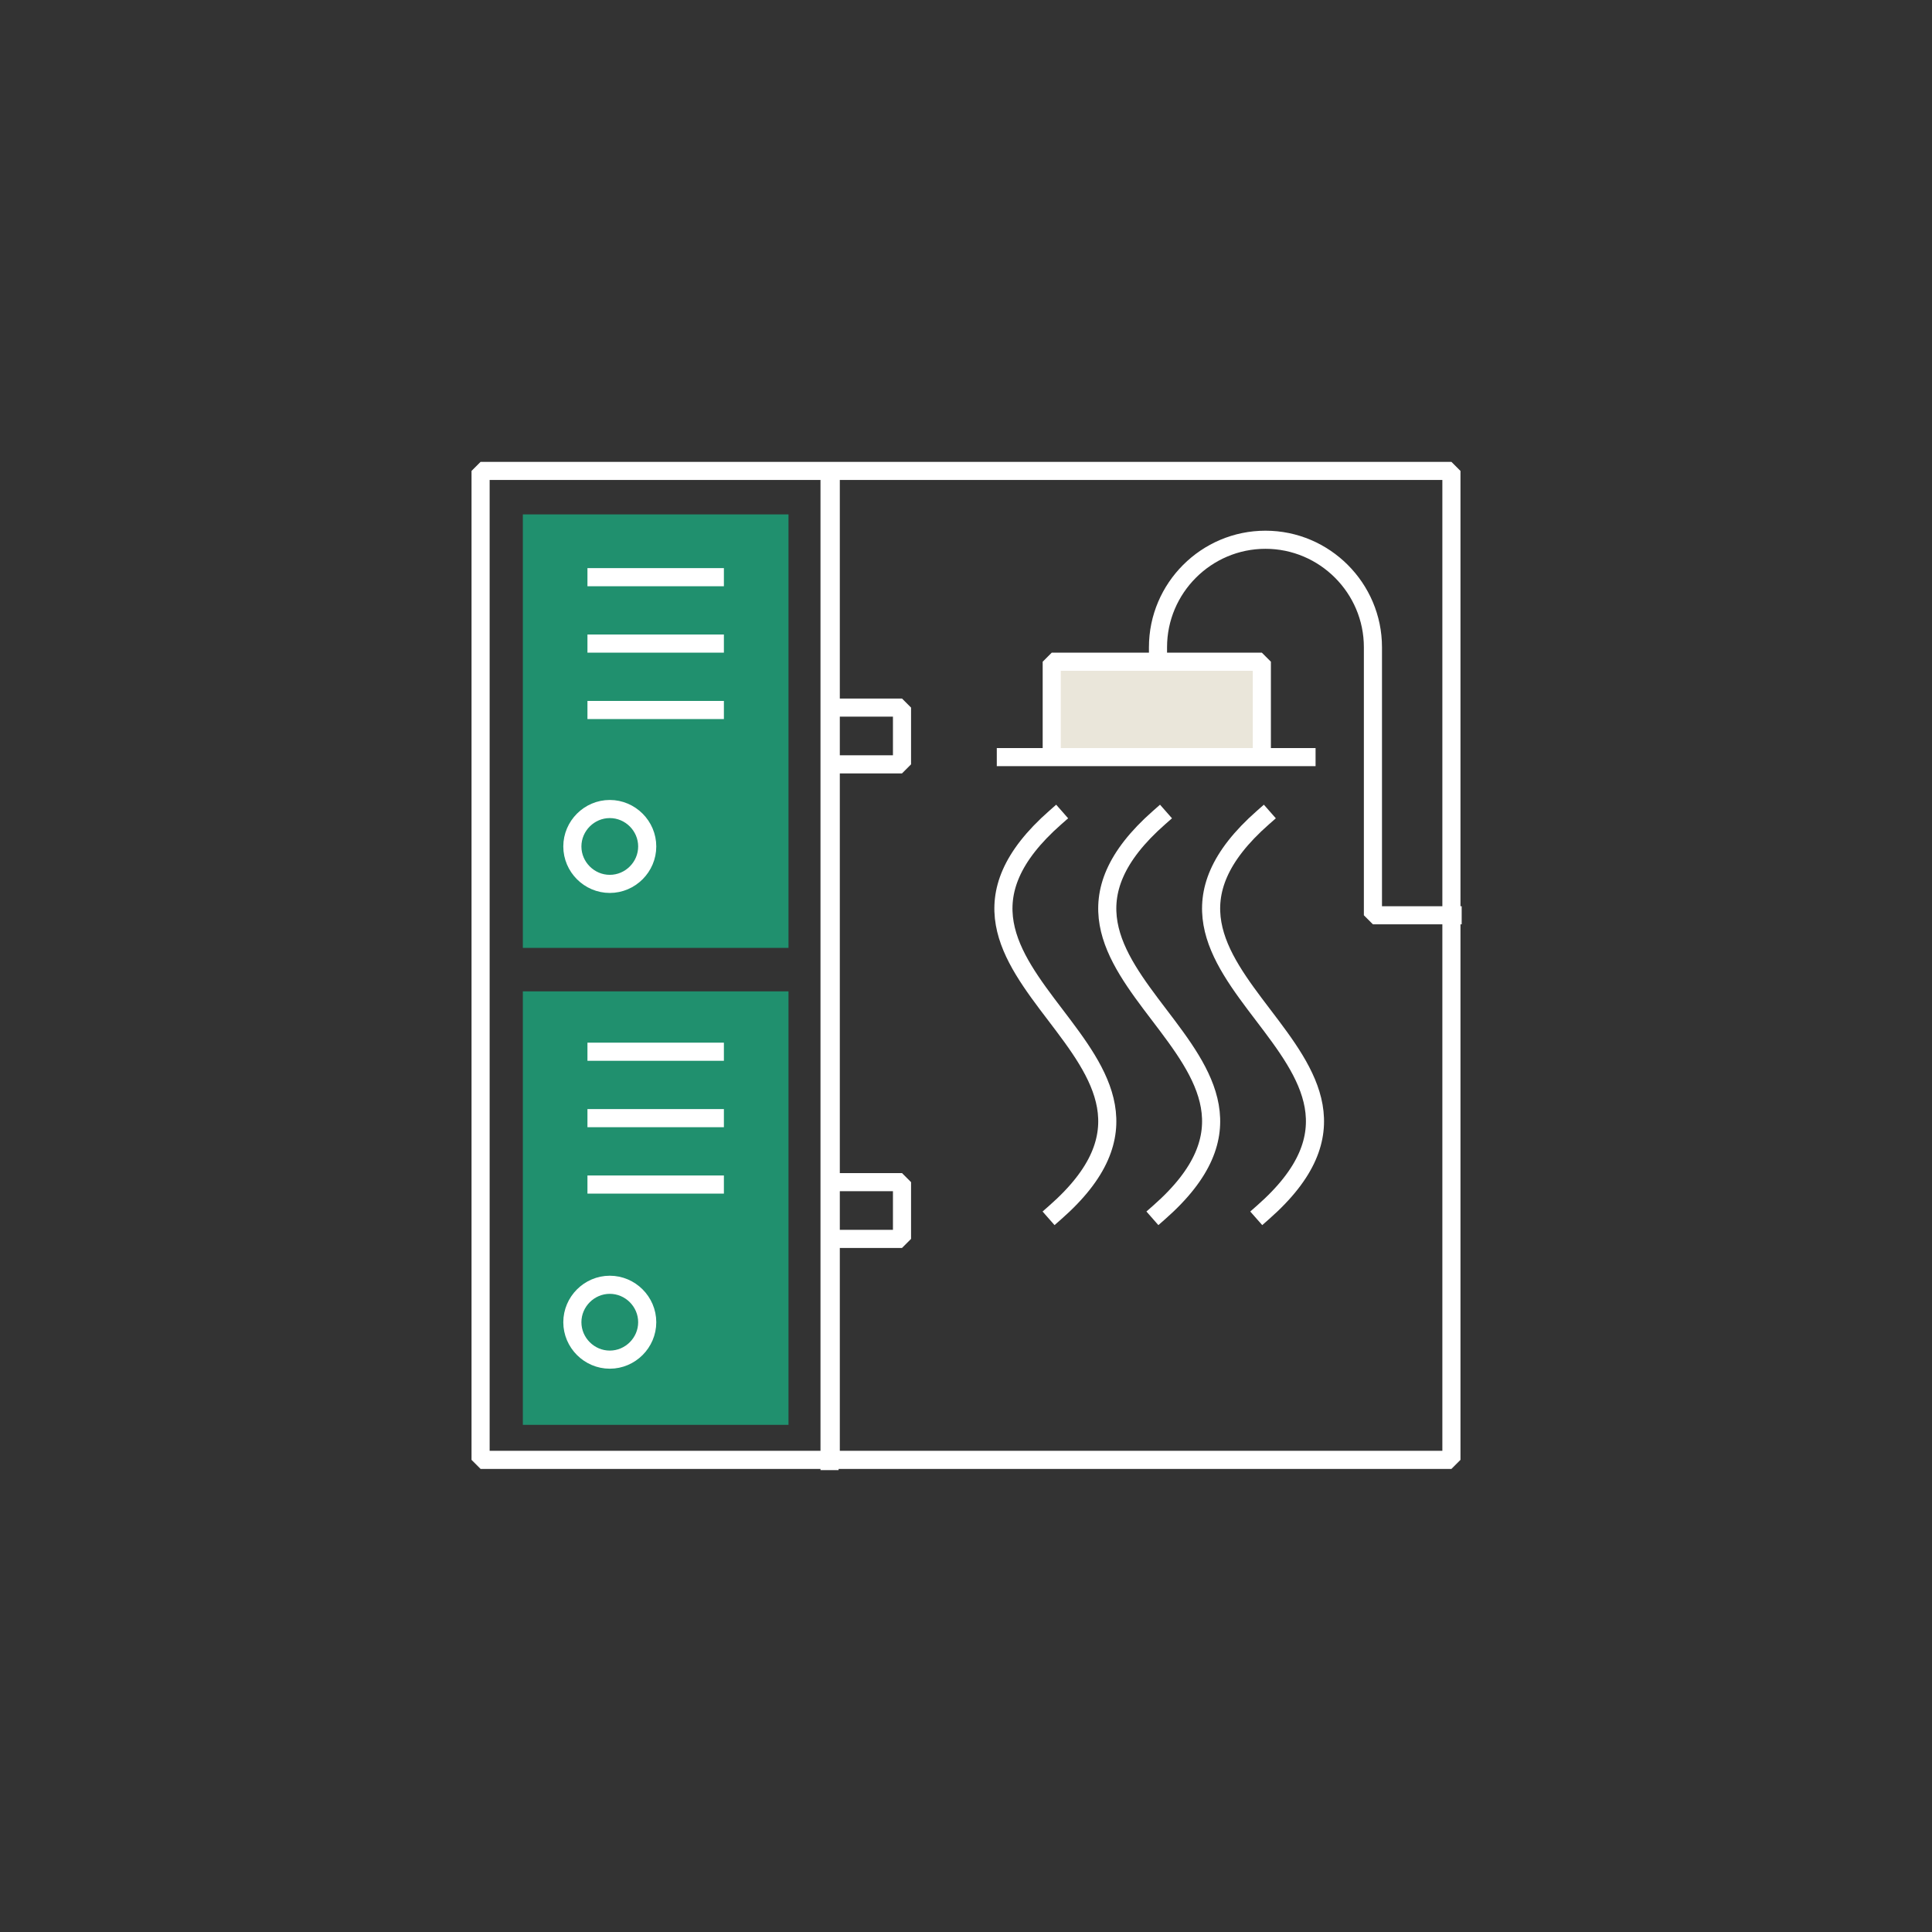 <svg xmlns="http://www.w3.org/2000/svg" version="1.1" viewBox="0 0 160 160">
  <rect x="0" y="0" width="160" height="160" fill="#333333" stroke="none"/>
  <!-- Generator: Adobe Illustrator 28.7.0, SVG Export Plug-In . SVG Version: 1.2.0 Build 136)  -->
  <g>
    <g id="Layer_1">
      <g>
        <rect x="43.3" y="82.1" width="22" height="35.9" style="fill: #20906e;"/>
        <rect x="43.3" y="42.6" width="22" height="35.9" style="fill: #20906e;"/>
        <rect x="87.8" y="55.2" width="17.2" height="7.8" style="fill: #eae6da;"/>
        <path d="M68.7,121V39M83.3,62.7h24.9M96,67.7c-14.9,13.1,14.9,19.6,0,32.7M104.6,67.7c-14.9,13.1,14.9,19.6,0,32.7M87.4,67.7c-14.9,13.1,14.9,19.6,0,32.7M104.5,62.7h-17.4v-7.9h17.4v7.9ZM95.9,53.6c0-4.9,4-8.9,8.9-8.9s8.9,4,8.9,8.9v22.2h6.6M74.7,102.6h-5.9v-4.7h5.9v4.7ZM74.7,63.3h-5.9v-4.7h5.9v4.7ZM69.3,39h50.9v81.9H39.8V39h29v81.9" style="fill: none; stroke: #fff; stroke-linecap: square; stroke-linejoin: bevel; stroke-width: 1.5px;"/>
        <path d="M49.4,98.1h9.8M49.4,92.6h9.8M49.4,87.1h9.8M49.4,58.8h9.8M49.4,53.3h9.8M49.4,47.8h9.8" style="fill: none; stroke: #fff; stroke-linecap: square; stroke-linejoin: bevel; stroke-width: 1.5px;"/>
        <path d="M53.6,70.1c0,1.7-1.4,3.1-3.1,3.1s-3.1-1.4-3.1-3.1,1.4-3.1,3.1-3.1,3.1,1.4,3.1,3.1Z" style="fill: none; stroke: #fff; stroke-linecap: square; stroke-linejoin: bevel; stroke-width: 1.5px;"/>
        <path d="M53.6,109.5c0,1.7-1.4,3.1-3.1,3.1s-3.1-1.4-3.1-3.1,1.4-3.1,3.1-3.1,3.1,1.4,3.1,3.1Z" style="fill: none; stroke: #fff; stroke-linecap: square; stroke-linejoin: bevel; stroke-width: 1.5px;"/>
      </g>
    </g>
  </g>
</svg>